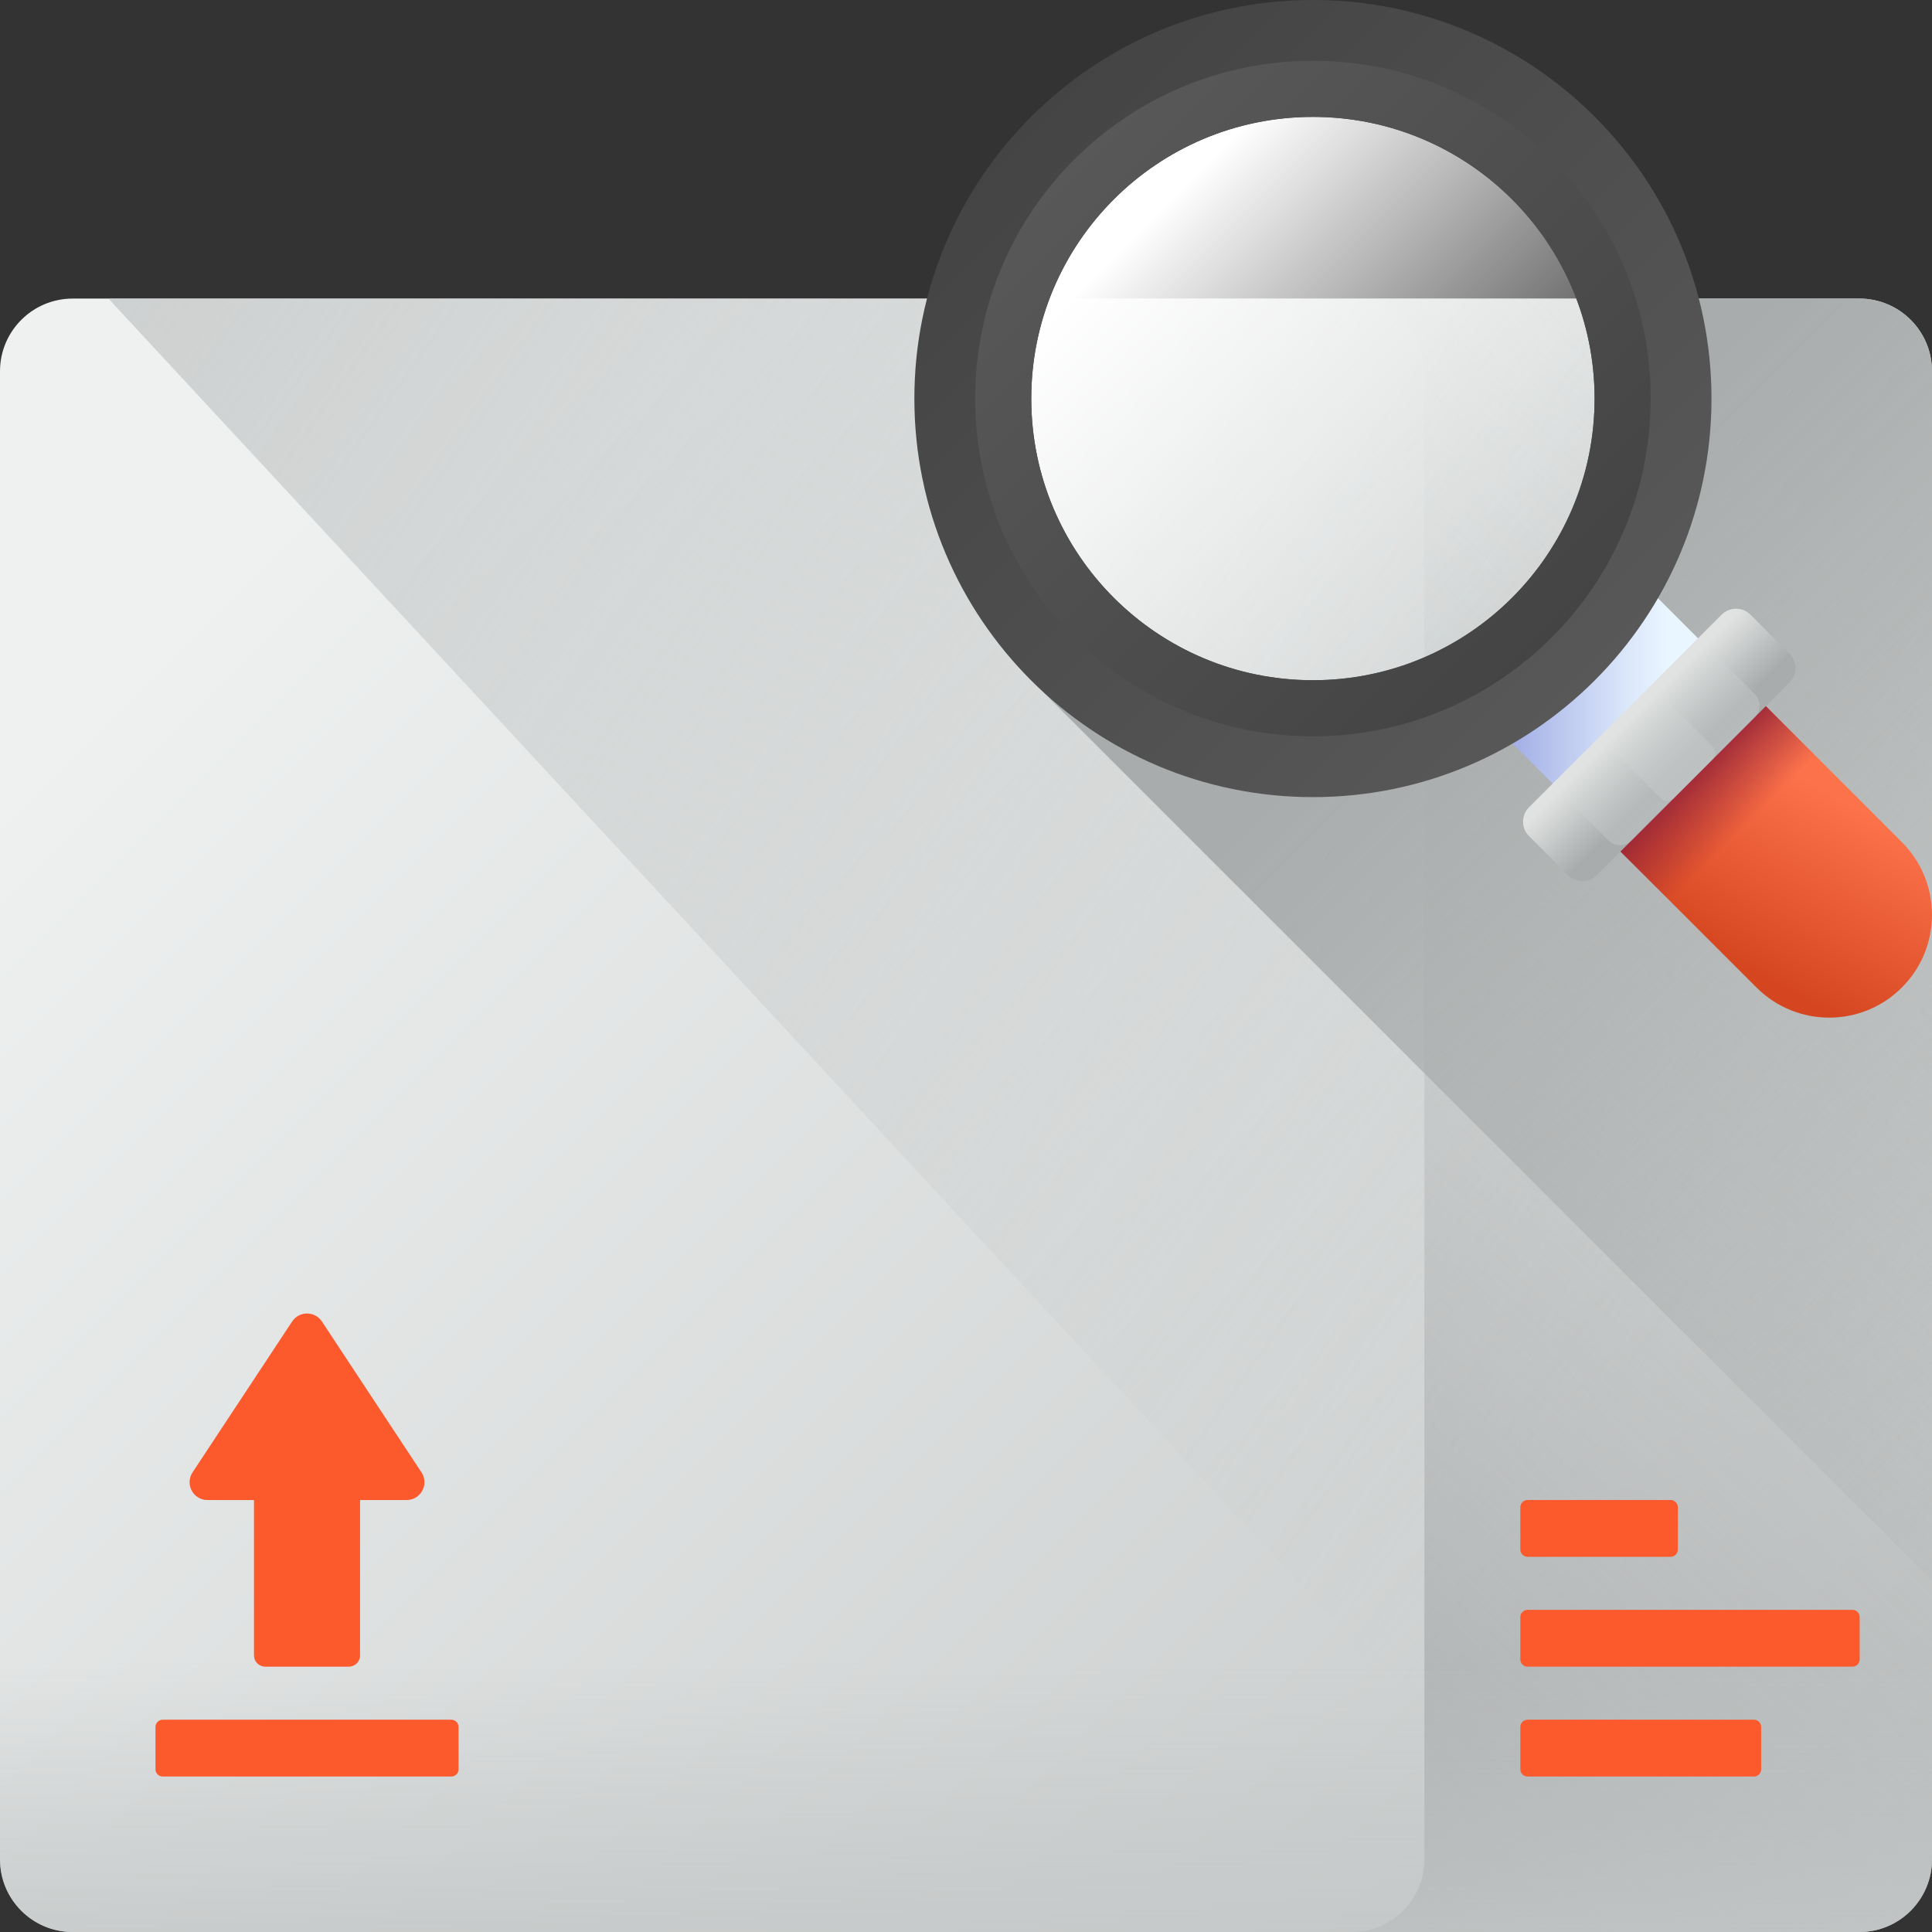 <svg width="196" height="196" viewBox="0 0 196 196" fill="none" xmlns="http://www.w3.org/2000/svg">
<rect x="0" y="0" width="196" height="196" fill="#333333" stroke="none"/>
<path d="M188.627 196.001H7.373C3.301 196.001 0 192.7 0 188.628V37.664C0 33.592 3.301 30.291 7.373 30.291H188.628C192.699 30.291 196 33.592 196 37.664V188.628C196 192.7 192.699 196.001 188.627 196.001Z" fill="url(#paint0_linear_3859_45040)"/>
<path d="M196.001 37.662V188.628C196.001 192.698 192.699 195.999 188.63 195.999H164.572L11 30.291H45.83H188.63C192.699 30.291 196.001 33.592 196.001 37.662Z" fill="url(#paint1_linear_3859_45040)"/>
<path d="M188.627 30.291H137.129C141.201 30.291 144.502 33.592 144.502 37.664V188.628C144.502 192.7 141.201 196.001 137.129 196.001H188.627C192.699 196.001 196 192.7 196 188.628V37.664C196 33.592 192.699 30.291 188.627 30.291Z" fill="url(#paint2_linear_3859_45040)"/>
<path d="M0 156.033V188.629C0 192.701 3.301 196.002 7.373 196.002H188.628C192.7 196.002 196 192.701 196 188.629V156.033H0Z" fill="url(#paint3_linear_3859_45040)"/>
<path d="M21.047 152.179H25.766V167.943C25.766 168.572 26.276 169.082 26.905 169.082H35.388C36.017 169.082 36.527 168.572 36.527 167.943V152.179H41.245C42.689 152.179 43.553 150.573 42.758 149.369L32.659 134.068C31.943 132.983 30.351 132.983 29.634 134.068L19.535 149.369C18.74 150.573 19.604 152.179 21.047 152.179Z" fill="#FC5A2D"/>
<path d="M45.786 174.463H16.507C16.102 174.463 15.773 174.791 15.773 175.196V179.495C15.773 179.899 16.102 180.228 16.507 180.228H45.786C46.191 180.228 46.519 179.899 46.519 179.495V175.196C46.519 174.791 46.191 174.463 45.786 174.463Z" fill="#FC5A2D"/>
<path d="M169.481 157.937H154.97C154.565 157.937 154.236 157.609 154.236 157.204V152.905C154.236 152.5 154.565 152.172 154.97 152.172H169.481C169.886 152.172 170.214 152.5 170.214 152.905V157.204C170.214 157.609 169.886 157.937 169.481 157.937Z" fill="#FC5A2D"/>
<path d="M187.928 169.081H154.97C154.565 169.081 154.236 168.753 154.236 168.348V164.05C154.236 163.645 154.565 163.316 154.97 163.316H187.928C188.333 163.316 188.661 163.645 188.661 164.05V168.348C188.661 168.753 188.333 169.081 187.928 169.081Z" fill="#FC5A2D"/>
<path d="M177.936 180.228H154.97C154.565 180.228 154.236 179.9 154.236 179.495V175.196C154.236 174.791 154.565 174.463 154.97 174.463H177.936C178.341 174.463 178.669 174.791 178.669 175.196V179.495C178.669 179.9 178.341 180.228 177.936 180.228Z" fill="#FC5A2D"/>
<path d="M132.812 80.484C121.829 80.484 111.871 76.103 104.584 68.995C104.942 69.354 105.305 69.708 105.676 70.053L196.001 160.378V37.664C196.001 33.592 192.7 30.291 188.628 30.291H172.057C172.832 33.417 173.246 36.685 173.246 40.05C173.246 62.381 155.143 80.484 132.812 80.484Z" fill="url(#paint4_linear_3859_45040)"/>
<path d="M133.195 70.298C149.689 70.298 163.06 56.927 163.06 40.433C163.06 23.939 149.689 10.568 133.195 10.568C116.701 10.568 103.33 23.939 103.33 40.433C103.33 56.927 116.701 70.298 133.195 70.298Z" fill="url(#paint5_linear_3859_45040)"/>
<path d="M152.109 74.096L166.858 59.348L174.573 67.062L159.824 81.811L152.109 74.096Z" fill="url(#paint6_linear_3859_45040)"/>
<path d="M192.945 100.183C197.017 96.111 197.017 89.507 192.945 85.435L174.573 67.062L159.824 81.811L178.196 100.183C182.269 104.256 188.872 104.256 192.945 100.183Z" fill="url(#paint7_linear_3859_45040)"/>
<path d="M172.744 94.731L187.492 79.982L174.573 67.062L159.824 81.811L172.744 94.731Z" fill="url(#paint8_linear_3859_45040)"/>
<path d="M162.003 88.776L181.538 69.241C182.347 68.432 182.347 67.121 181.538 66.312L177.585 62.359C176.776 61.55 175.464 61.55 174.655 62.359L155.12 81.893C154.311 82.702 154.311 84.014 155.12 84.823L159.073 88.776C159.882 89.585 161.194 89.585 162.003 88.776Z" fill="url(#paint9_linear_3859_45040)"/>
<path d="M165.537 85.243L178.004 72.775C178.662 72.117 178.662 71.051 178.004 70.393L173.503 65.892C172.845 65.234 171.779 65.234 171.121 65.892L158.654 78.359C157.996 79.017 157.996 80.083 158.654 80.741L163.155 85.243C163.813 85.9 164.879 85.9 165.537 85.243Z" fill="url(#paint10_linear_3859_45040)"/>
<path d="M169.845 80.936L173.698 77.083C174.09 76.691 174.09 76.056 173.698 75.664L168.234 70.2C167.842 69.808 167.207 69.808 166.815 70.2L162.962 74.053C162.57 74.445 162.57 75.08 162.962 75.472L168.426 80.936C168.818 81.328 169.453 81.328 169.845 80.936Z" fill="url(#paint11_linear_3859_45040)"/>
<path d="M133.195 0C110.864 0 92.762 18.103 92.762 40.434C92.762 62.765 110.864 80.867 133.195 80.867C155.526 80.867 173.629 62.765 173.629 40.434C173.629 18.103 155.526 0 133.195 0ZM133.195 69.008C117.414 69.008 104.621 56.215 104.621 40.434C104.621 24.653 117.414 11.859 133.195 11.859C148.976 11.859 161.77 24.652 161.77 40.434C161.77 56.215 148.976 69.008 133.195 69.008Z" fill="url(#paint12_linear_3859_45040)"/>
<path d="M133.195 74.699C152.119 74.699 167.461 59.358 167.461 40.433C167.461 21.509 152.119 6.168 133.195 6.168C114.271 6.168 98.93 21.509 98.93 40.433C98.93 59.358 114.271 74.699 133.195 74.699ZM133.195 11.859C148.976 11.859 161.77 24.652 161.77 40.433C161.77 56.215 148.977 69.008 133.195 69.008C117.414 69.008 104.621 56.215 104.621 40.433C104.621 24.652 117.414 11.859 133.195 11.859Z" fill="url(#paint13_linear_3859_45040)"/>
<defs>
<linearGradient id="paint0_linear_3859_45040" x1="32.924" y1="48.07" x2="189.406" y2="204.552" gradientUnits="userSpaceOnUse">
<stop stop-color="#EFF1F1"/>
<stop offset="1" stop-color="#C4C7C7"/>
</linearGradient>
<linearGradient id="paint1_linear_3859_45040" x1="182.722" y1="116.659" x2="-19.043" y2="-26.69" gradientUnits="userSpaceOnUse">
<stop stop-color="#C4C7C7" stop-opacity="0"/>
<stop offset="1" stop-color="#C4C7C7"/>
</linearGradient>
<linearGradient id="paint2_linear_3859_45040" x1="202.514" y1="73.016" x2="79.061" y2="203.214" gradientUnits="userSpaceOnUse">
<stop stop-color="#C4C7C7" stop-opacity="0"/>
<stop offset="1" stop-color="#8E9192"/>
</linearGradient>
<linearGradient id="paint3_linear_3859_45040" x1="98" y1="168.331" x2="98" y2="203.763" gradientUnits="userSpaceOnUse">
<stop stop-color="#C4C7C7" stop-opacity="0"/>
<stop offset="1" stop-color="#C4C7C7"/>
</linearGradient>
<linearGradient id="paint4_linear_3859_45040" x1="237.944" y1="139.454" x2="154.338" y2="55.848" gradientUnits="userSpaceOnUse">
<stop stop-color="#A9ACAC" stop-opacity="0"/>
<stop offset="1" stop-color="#A9ACAC"/>
</linearGradient>
<linearGradient id="paint5_linear_3859_45040" x1="153.158" y1="60.397" x2="115.8" y2="23.038" gradientUnits="userSpaceOnUse">
<stop stop-color="white" stop-opacity="0"/>
<stop offset="1" stop-color="white"/>
</linearGradient>
<linearGradient id="paint6_linear_3859_45040" x1="169.439" y1="70.57" x2="153.45" y2="70.57" gradientUnits="userSpaceOnUse">
<stop stop-color="#EAF6FF"/>
<stop offset="0.258" stop-color="#DCE8FA"/>
<stop offset="0.742" stop-color="#B8C4ED"/>
<stop offset="1" stop-color="#A2AEE6"/>
</linearGradient>
<linearGradient id="paint7_linear_3859_45040" x1="170.709" y1="72.336" x2="161.294" y2="89.804" gradientUnits="userSpaceOnUse">
<stop stop-color="#FC724B"/>
<stop offset="1" stop-color="#D54620"/>
</linearGradient>
<linearGradient id="paint8_linear_3859_45040" x1="176.767" y1="84.005" x2="171.008" y2="78.246" gradientUnits="userSpaceOnUse">
<stop stop-color="#972437" stop-opacity="0"/>
<stop offset="1" stop-color="#972437"/>
</linearGradient>
<linearGradient id="paint9_linear_3859_45040" x1="165.637" y1="72.676" x2="170.512" y2="77.55" gradientUnits="userSpaceOnUse">
<stop stop-color="#E1E3E3"/>
<stop offset="1" stop-color="#A9ACAC"/>
</linearGradient>
<linearGradient id="paint10_linear_3859_45040" x1="165.748" y1="72.787" x2="177.851" y2="84.89" gradientUnits="userSpaceOnUse">
<stop stop-color="#E1E3E3" stop-opacity="0"/>
<stop offset="1" stop-color="#A9ACAC"/>
<stop offset="1" stop-color="#A9ACAC"/>
</linearGradient>
<linearGradient id="paint11_linear_3859_45040" x1="165.749" y1="72.788" x2="177.852" y2="84.891" gradientUnits="userSpaceOnUse">
<stop stop-color="#E1E3E3" stop-opacity="0"/>
<stop offset="1" stop-color="#A9ACAC"/>
</linearGradient>
<linearGradient id="paint12_linear_3859_45040" x1="104.35" y1="11.588" x2="167.976" y2="75.214" gradientUnits="userSpaceOnUse">
<stop stop-color="#444444"/>
<stop offset="1" stop-color="#5A5A5A"/>
</linearGradient>
<linearGradient id="paint13_linear_3859_45040" x1="157.641" y1="64.879" x2="103.721" y2="10.959" gradientUnits="userSpaceOnUse">
<stop stop-color="#444444"/>
<stop offset="1" stop-color="#5A5A5A"/>
</linearGradient>
</defs>
</svg>
